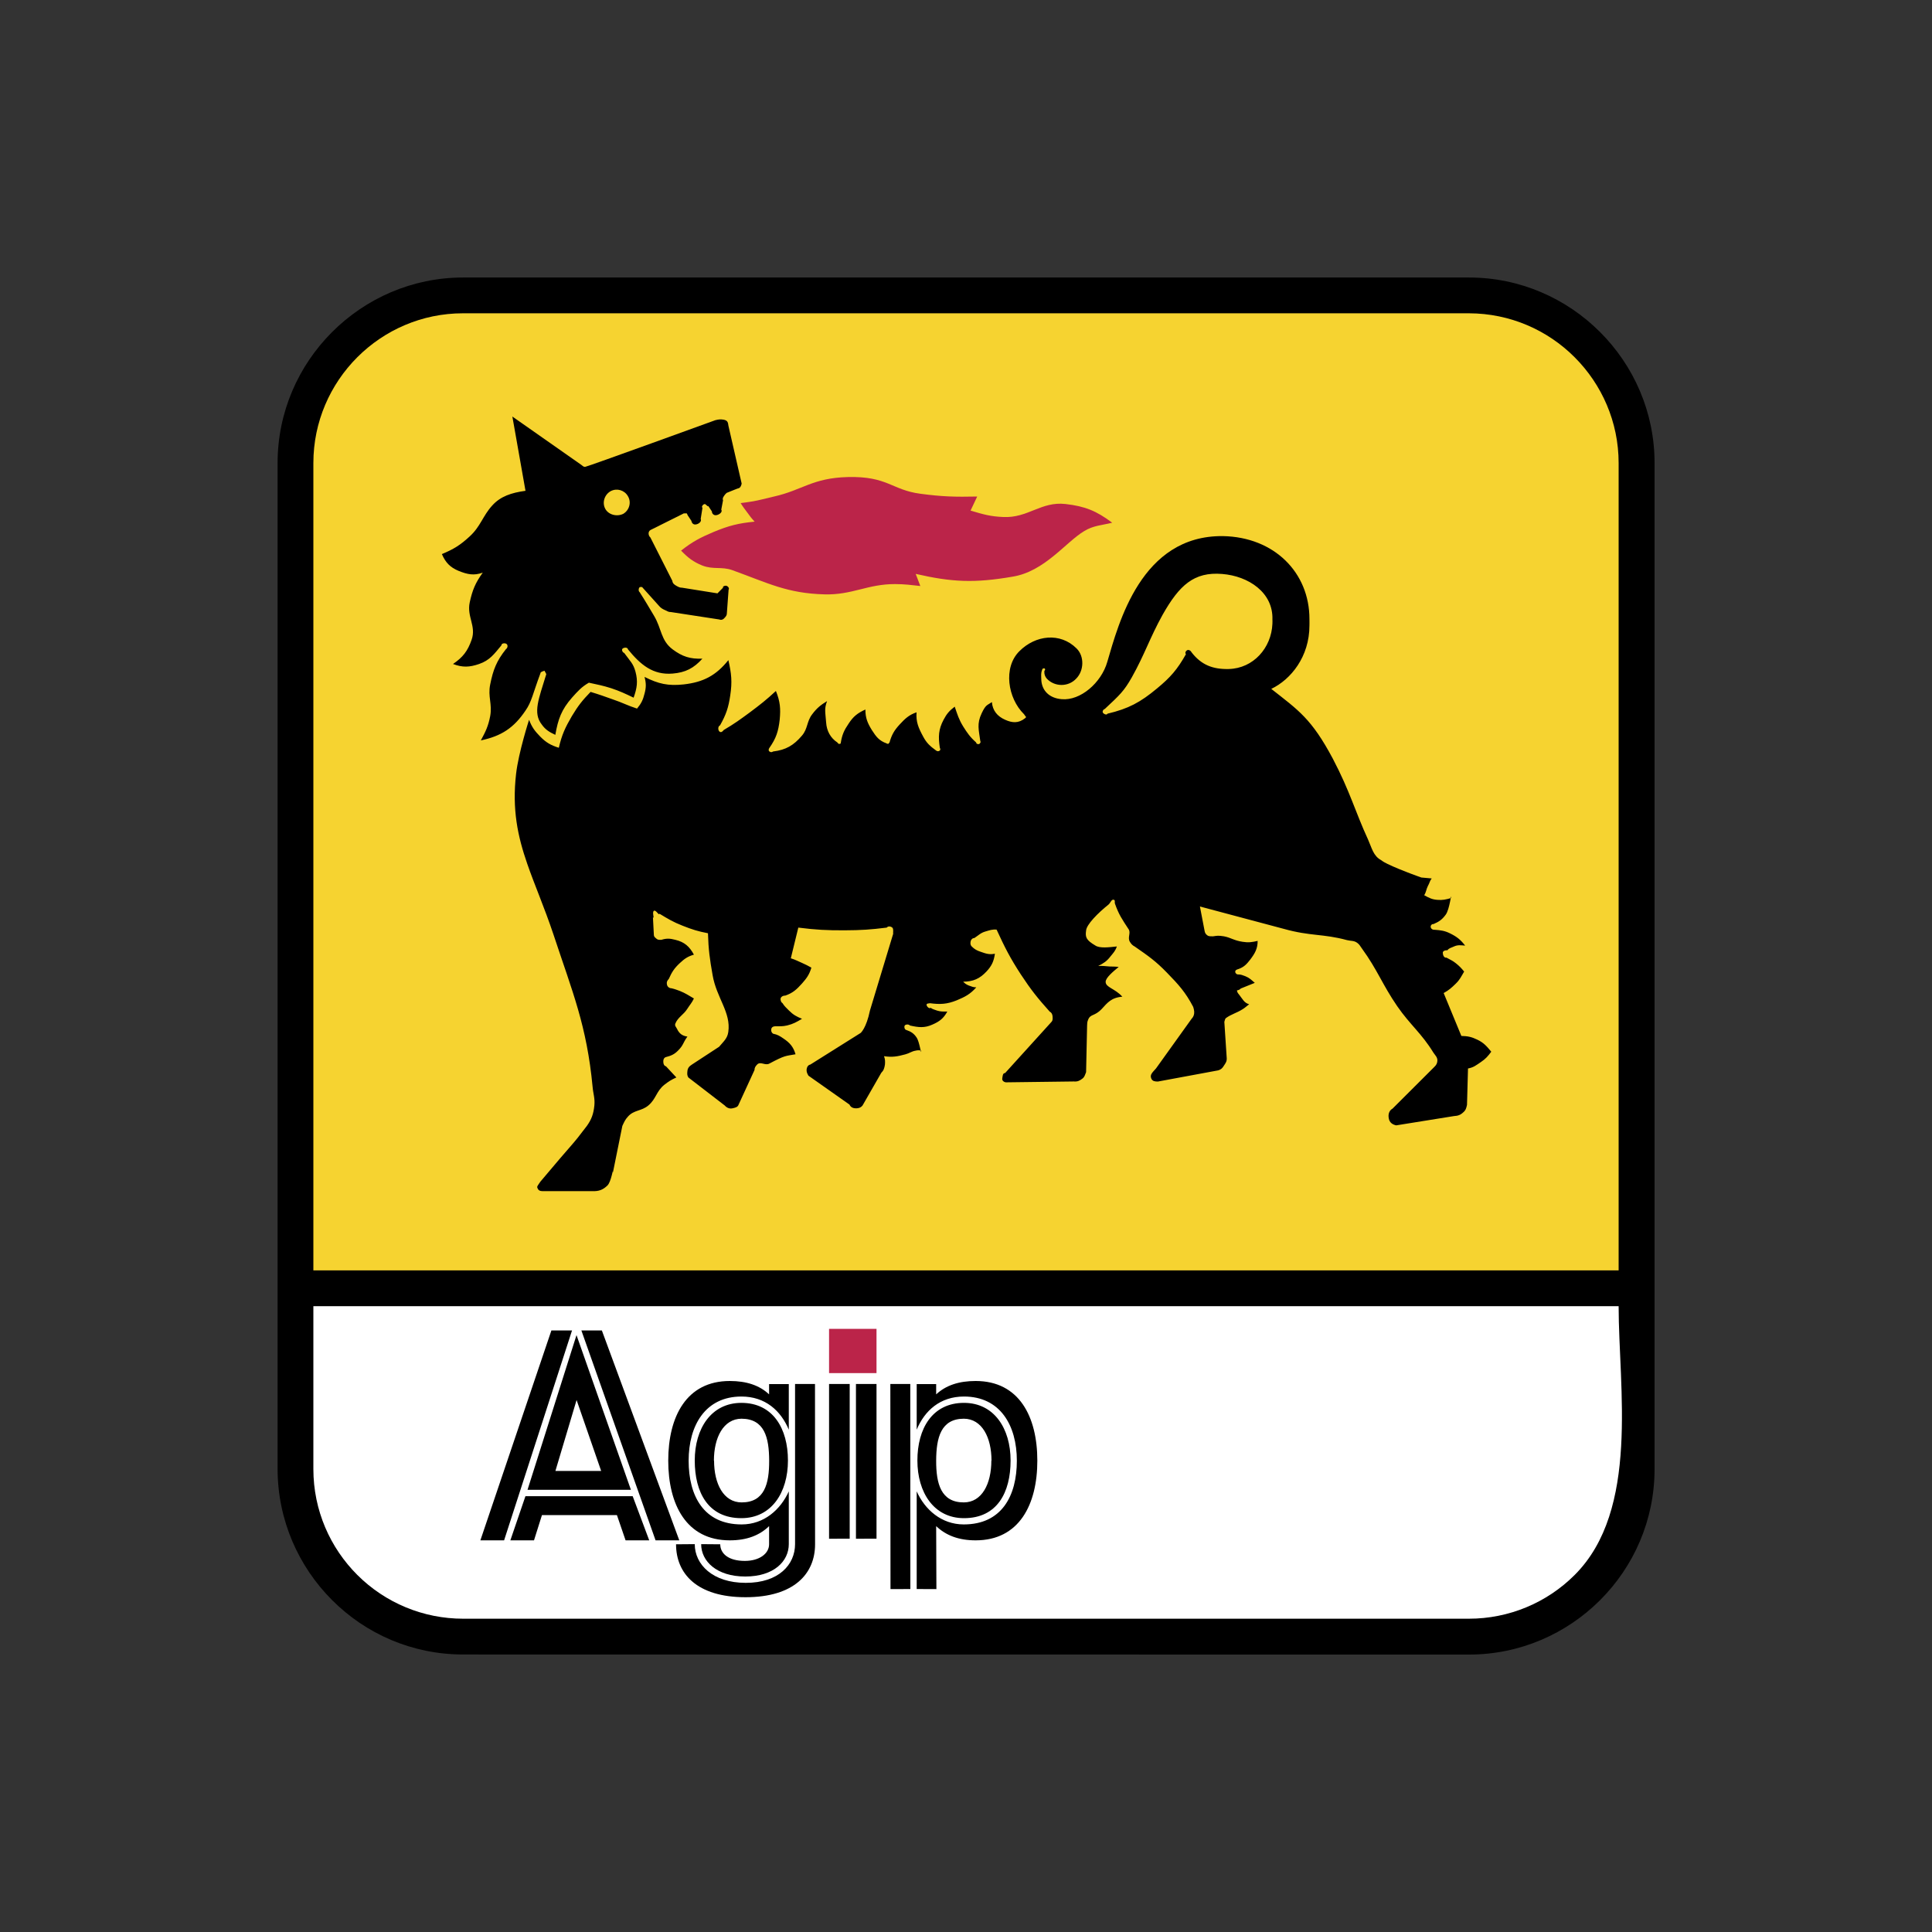 <?xml version="1.0" encoding="utf-8"?>
<!-- Generator: Adobe Illustrator 19.0.0, SVG Export Plug-In . SVG Version: 6.00 Build 0)  -->
<svg version="1.1" id="图层_1" xmlns="http://www.w3.org/2000/svg" xmlns:xlink="http://www.w3.org/1999/xlink" x="0px" y="0px"
	 width="2500px" height="2500px" viewBox="1090 -1200 2500 2500" style="enable-background:new 1090 -1200 2500 2500;"
	 xml:space="preserve">
<rect x="1090" y="-1200" width="2500" height="2500" fill="#333333" stroke="none"/>
<style type="text/css">
	.st0{fill:#F6D330;}
	.st1{fill:#FFFFFF;}
	.st2{fill:#BB2449;}
</style>
<path d="M1689.2,940.9c-66,0-126-26.8-169.4-70.3c-43.5-43.5-70.5-103.5-70.6-169.7V-600.8c0-66,27-126,70.5-169.5
	c43.5-43.5,103.5-70.6,169.5-70.6h1301.7c66,0,126,27,169.6,70.6c43.5,43.5,70.5,103.5,70.5,169.4V700.9c0,66.3-27,126.3-70.6,169.8
	c-43.5,43.4-103.5,70.3-169.4,70.3L1689.2,940.9L1689.2,940.9L1689.2,940.9z"/>
<path class="st0" d="M1495.5,443.9h1689V-600.8c0-53.3-21.8-101.8-56.9-136.9c-35-35.1-83.5-56.8-136.8-56.9H1689.1
	c-53.3,0-101.7,21.8-136.7,56.8c-35.1,35.1-56.9,83.6-56.9,136.9V443.9z"/>
<path class="st1" d="M3184.5,490.2h-1689v210.7c0,53.6,21.8,102,56.8,137c36.3,36.3,85.5,56.7,136.9,56.7h1301.7
	c51.3,0,100.6-20.4,136.8-56.7C3212,753.7,3184.5,595.4,3184.5,490.2L3184.5,490.2z"/>
<path class="st2" d="M2162.8,576.8v-57.3h61.4v57.3H2162.8z M1971.3-487.5c14.9-11.7,24.7-16.8,42.2-24.2
	c19.6-8.1,31.7-11.2,53-13.3c-4.1-4.3-6.1-7.1-9.6-11.9c-3.4-4.6-5.5-7.2-8.5-12.1c17.1-2.4,13.2-1.2,43.2-8.5
	c36.8-8.3,49.6-24,95.3-25.2c51.9-1.3,56.8,16.7,94,21.6c28.5,3.8,44.9,4.2,73.6,3.6l-8.6,18.2c16.1,4.8,25.5,7.6,42.2,8.3
	c32.2,1.6,49-20.5,80.8-16.8c25.2,2.9,39.9,8.9,60.3,24.2c-14.3,3.5-24.1,3.5-36.2,10.8c-24.1,14.4-51.2,52.3-92.7,59
	c-49.4,8.5-78.3,7.2-125.4-3.6l6,15.7c-12.5-1.4-19.8-2.4-32.5-2.5c-36-0.1-55.5,14.3-91.6,13.3c-48.2-1.3-72.4-14.4-119.4-31.4
	c-13.8-4.8-24.4-0.4-38.6-5.9C1986.8-473.1,1980.5-478.1,1971.3-487.5z"/>
<path d="M2301.4,690.1c0.1-29.9,6.2-54.2,35.8-54.3c23.5,0.1,35.8,24.3,35.8,54.3h-0.2c0,29.8-12.1,54-35.7,54
	C2307.6,744.1,2301.3,719.9,2301.4,690.1z M1867.9,703.4l-31.8-91.8l-27.4,91.8H1867.9z M1772.6,727.8l63.4-200.2l70.4,200.2H1772.6
	L1772.6,727.8z M1750.4,793.2l19.5-57.1h138.8l21.4,57.1h-30.6l-11.2-32.7h-97l-10.3,32.7H1750.4L1750.4,793.2z M1842.3,521.6h26.5
	L1969,793.2h-30.7L1842.3,521.6z M1711.6,793.2h30.7l87.9-271.6h-26.7L1711.6,793.2z M2110.7,798.1v-68.3
	c-10.6,23.5-31.9,42.8-61,42.8c-49.1,0-68.6-36.9-68.6-82.5c0-45.7,21.7-83,68.3-83c31,0,51,18.4,61.3,42.9V591h-25.5v13.3
	c-12.4-11.7-29.3-17.3-50.9-17.3c-56.1,0-79.6,46.2-79.6,103.1c0,56.8,23.5,103.1,79.6,103.1c22.1,0,38.5-6.4,50.9-18.4v23.5
	c0,11.8-12.2,21.5-31.4,21.5c-21.5,0-31.8-9.7-31.8-21.5l-24.7-0.2c0,22,19.9,41.9,57.1,41.9C2091.5,840,2110.7,820.2,2110.7,798.1
	L2110.7,798.1z M2118.8,798.1V590.9h25.8l0.1,207.4c0,37.7-26.7,68.5-90,68.5c-63.2,0-89.9-30.8-89.9-68.5l24.2-0.2
	c0,26.3,23.2,50.1,65.9,50.1C2097.8,848.3,2118.8,824.5,2118.8,798.1L2118.8,798.1z M2085.3,690.1c0.1,29.8-6,54-35.6,54
	c-23.5,0-35.7-24.2-35.7-54h-0.2c0-29.9,12.3-54.2,35.8-54.3C2079.3,636,2085.2,660.2,2085.3,690.1z M1989,689.9
	c0,41.2,17.3,74.6,60.3,74.6c39.1,0,60.3-33.3,60.3-74.6c0-41.2-19.2-74.6-60.3-74.6C2010.2,615.4,1989,648.7,1989,689.9L1989,689.9
	z M2197.6,791.2V590.9h26.6v200.2H2197.6z M2162.8,791.2V590.9h26.7v200.2H2162.8z M2268,856.2l-0.1-265.3h-25.8l0.2,265.4
	L2268,856.2L2268,856.2z M2276.2,856.2V729.8c10.5,23.5,31.9,42.8,60.9,42.8c49.1,0,68.7-36.9,68.7-82.5c0-45.7-21.6-83-68.4-83
	c-31,0-51,18.4-61.2,42.9V591h25.2v13.3c12.6-11.7,29.4-17.3,51.1-17.3c56.3,0,79.8,46.2,79.8,103.1c0,56.8-23.5,103.1-79.8,103.1
	c-22,0-38.5-6.4-51.1-18.4l0.3,81.5L2276.2,856.2L2276.2,856.2z M2397.7,689.9c0-41.2-21.2-74.6-60.3-74.6
	c-41,0-60.3,33.3-60.3,74.6c0,41.2,21.2,74.6,60.3,74.6C2380.4,764.5,2397.7,731.2,2397.7,689.9z M2015.7-656.3
	c4.9-1.2,6.7-1.2,10.9-0.6c5.4,1.2,5.4,4,6,7.9l17.1,74.7c-0.2,1.3-0.6,2.5-1.2,3.6c-1.8,3.1-2.4,1.9-7.8,4.3l-10.2,4.1
	c-1.1,0.9-1.7,1.4-2.5,2.5c-1.7,2.3-3.5,4.5-2.4,7.2l-2.3,12.1c2.3,3.2-3.4,7.2-7.3,7.2c-2.6,0-4.8-2.2-4.8-4.8c0,0,0-0.1,0-0.1
	l-4.8-7.2c-0.3,2.2-2.9-2.9-4.9-2.3c-2.1,0.5-4.2,3.7-2.5,4.8l-2.3,14.4c1.8,3.5-3.2,7.2-7.2,7.2c-2.7,0-4.4-2.1-4.9-4.8l-4.8-7.2
	c-0.4-1.3-1.2-3-2.4-2.5c-0.8,0.5-1.5,0.1-2.3,0l-43.5,21.7c-1.6,1-2.5,2.9-2.3,4.8c0.1,1.8,0.9,3.6,2.3,4.8l28.4,56.1
	c0.3,3.3,2.6,5,5.5,6.6c2.6,1.4,4.1,2.3,7.2,2.3l45.7,7.3l7.2-7.3c-0.8-1.8,2.9-3.2,4.9-2.3c1.8,0.7,3.5,3.1,2.3,4.8l-2.3,31.4
	c-0.2,2-1.2,3.2-2.5,4.7c-1.9,2.4-4.4,3.7-7.2,2.5l-62.6-9.6c-3.1,0.1-4.6-1.1-7.4-2.4c-3.7-1.6-5.8-2.9-8.4-6l-20.6-22.9
	c-0.7-1.6-3.9-1.6-4.8,0c-0.8,2-0.9,4.2,0.6,5.4c7.6,11.8,11.5,18.7,18.7,30.7c10,16.7,8.6,31.9,24.1,43.5
	c12.6,9.4,22.8,12.6,38.5,12c-11.2,12.4-21.8,17.9-38.5,19.3c-25.6,2.1-41.6-11.5-57.8-31.3c-0.4-2.7-4.4-2.7-6.6-1.3
	c-2.2,1.3-0.6,5.3,1.7,5.9c8,11,11.7,13.6,14.6,24.2c3.4,12.7,2,21.3-2.4,33.7c-11.1-5.3-17.3-8.3-28.9-12.2
	c-11-3.5-17.6-4.7-29-7.2c-9.8,5.7-14.1,10.8-21.8,19.3c-13.6,15.5-18.1,27.8-21.6,48.2c-7.8-3.6-12.8-6.7-17.5-13.3
	c-12-15.1-3.7-33.8,5.4-64c1.7-1.7-3.5-5.9-1.1-6c2.8-0.1-6.4,0.9-6.1,3.7c-10.1,27.1-11.3,36.8-19.3,48.2
	c-15,22.3-31.1,33-57.8,38.6c6.3-11.6,9.6-18.5,12.1-31.4c2.9-15.7-3.2-25.3,0-40.9c3.8-19.2,8.3-30.6,20.4-45.8
	c2.3-1.5,2.8-5.2,0.8-6.7c-2.1-1.6-6.7-1-6.7,1.8c-9.5,11.4-15,19.3-28.8,24.1c-12.5,4.3-21.5,4.7-33.8,0
	c12.7-8.6,19-16.7,24.1-31.4c6.2-17.7-6.4-29.8-2.5-48.2c3.5-16.1,7.3-25.3,16.9-38.6c-11.5,4.1-19.9,2.3-31.3-2.3
	c-11-4.6-16.8-10.7-21.6-21.7c15.3-6.4,23.8-11.6,36-22.9c14.1-12.9,16.9-26.5,29-39.8c10.8-12.1,25-16.7,43.2-19.2L1753-661
	l89.3,62.6c1.7,1.3,2.7,2.6,4.9,2.5C1850.1-596.1,2015.7-656.3,2015.7-656.3L2015.7-656.3z M2885.6-82c17.9,8.6,43.6,17.5,43.6,17.5
	c5.2,0.5,8.3,0.7,13.4,1.2c-2.6,3.3-2.7,6-4.9,9.7c-2.3,4.5-2.1,7.8-4.8,12c6.2,3.4,10,5.5,17,6c6.9,0.6,11-0.4,18-2.4
	c0.1-8.9-1.8,14.6-7.3,21.8c-4.6,6.2-8.5,8.9-15.8,12c-1.8-0.5-3.8,1.7-3.5,3.7c0.3,2.3,2.5,3.8,4.9,3.6c8.1,0.6,13.2,1.2,20.4,4.8
	c8.7,4.3,13.3,8,19.3,15.7c-5.7-0.4-9.4-1.2-14.6,1.2c-3.4,1.7-6.1,1.8-8.3,4.8c-2.8-0.1-6.3,0.8-6,3.6c0.1,3,1.7,6.5,4.8,6
	c4.8,2.7,7.8,3.8,11.9,7.1c4.8,3.8,7.1,6.3,10.9,10.9c-3.8,6.4-5.5,10.5-10.9,15.7c-5.5,5.4-8.9,8.4-15.6,12.1l22.9,55.5
	c8.3,0.2,13.2,1.2,20.6,4.8c8.4,4,12.1,8.4,18.1,15.6c-4.4,5.9-7.2,9.2-13.3,13.3c-6.1,4.1-9.5,7.1-16.8,8.4l-1.3,47.1
	c-0.9,4-1.5,6.8-4.8,9.6c-3.7,3.5-6.9,4.6-12.1,4.9l-74.7,12c-4.8-1-8.5-3.6-9.5-8.5c-1.2-5.3,0-10.5,4.8-13.2l54.3-54.2
	c2.5-2.4,3.7-4.9,3.7-8.5c-0.3-4.2-2.7-6-5.1-9.6c-15.6-25.4-30-35.8-46.9-60.2c-19.3-28.1-25.6-47.1-45.7-74.7
	c-2.3-3.1-3.1-5.2-6.1-7.3c-4.2-3.1-8-2.2-13.2-3.5c-31.3-8.5-47-4.8-81.9-14.6l-108.4-28.9l6,31.3c0.4,2.7,1.4,4.5,3.7,6.1
	c2.1,1.5,4.1,1,7.2,1.2c5.6-0.8,6.6-1.2,14.3,0c9.2,1.8,12.7,5.4,24.2,7.1c7.3,1.2,12,0.5,19.3-1.2c0,10.1-3.5,16.1-9.6,24.2
	c-4.6,5.8-7.6,9.3-14.6,12c-2.1,0.7-4.8,1.3-4.8,3.6c0,2,1.7,3.7,3.7,3.6c3.8,0,5.9,1,9.6,2.4c5.2,2.1,7.7,4.8,12,8.5l-18.1,7.3
	c-3.5,3.5-5.6,1.3-4.8,3.5c0.6,2.2,1.5,3.1,2.9,4.8c4.3,5.4,6.1,10.2,12.7,12.1c-3.1,2.3-4.6,3.9-7.8,6c-8.3,5.4-15.2,6.7-22.4,12
	c-1.1,1.1-1.2,2.7-1.9,4.8l3.1,47c0.2,4.1-1.4,6.3-3.7,9.7c-1.9,3.2-3.7,4.9-7.2,6l-78.2,14.5c-3.7,0-6.9-0.4-8.4-3.6
	c-2.4-5.2,1.2-7.9,6-13.4l45.8-63.9c2.7-2.9,3.8-5.6,3.6-9.6c-0.2-2.1-0.6-4.1-1.3-6.1c-10.1-19.2-18.9-28.8-34.2-44.5
	c-14.6-15-23.6-21.2-41.6-33.7c-2.5-1.2-4.4-3.1-6.2-6.1c-3.1-5.3,1.2-10.8-1.2-15.6c-9.1-13.9-13.1-19.6-18.1-33.8
	c-0.6-1.8,0.6-4-1.1-4.8c-3.3-1.4-4.4,3.7-7.2,6.1c-13.5,10.8-28.6,25.9-29,33.7c-1.2,8.5,0,12.2,12,19.3c5.5,3.7,17,2.4,27.8,1.2
	c-1.9,5.8-4.6,8.4-8.5,13.2c-4.7,6.1-8.7,8.5-15.6,12.1c5.5-0.5,8.8,0.3,14.4,0.6c4.7,0.2,7.2,0,12.1,0.6
	c-7.4,6.1-16.9,14-16.9,19.3c0,7.3,12,8.5,21.6,19.2c-14.4,1.2-19.3,7.9-26.5,15.7c-9.6,10.2-14.7,6.1-17.9,14.4
	c-1.1,2.7-1.1,4.5-1.2,7.3l-1.3,60.2c-1.5,3.6-1.8,6.2-4.9,8.5c-3.5,2.7-6.3,4-10.9,3.6l-86.7,1.1c-2.9,0.4-6.4-1.8-6-4.7
	c0.5-3.1,0.5-7.4,3.7-7.3l60.1-66.3c1.9-2.2,1.4-4.3,1.3-7.2c-0.3-2.7-1.3-4.8-3.7-6c-15.8-17.6-24.3-28.3-37.4-48.2
	c-13.9-21.4-20.5-34.4-31.3-57.9c-5.6-0.5-8.9,0.8-14.4,2.4c-6.3,1.8-8.9,4.9-14.4,8.5c-2.6,0-4.5,2.2-4.9,4.7
	c-0.3,2.4-0.3,4.3,1.4,6.1c3.8,3.8,6.8,5.4,12,7.1c6.7,2.4,11.2,3.8,18.1,2.4c-1.4,9.8-4.1,15.7-10.9,23
	c-8.8,9.4-17.3,13.1-30.2,13.2c2.5,2.5,4.1,3.6,7.2,4.9c3.7,1.3,5.9,2.4,9.8,2.4c-7.9,8.9-14.5,12.3-25.3,16.8
	c-12.7,5.1-21.5,5.5-35,3.7c1.4,0.3-2.8,0-3.7,1.1c-1.7,2,3.5,7.1,4.7,4.8c3.1,2.1,5.3,2.4,8.6,3.7c4.9,1.5,8,1.2,13.2,1.2
	c-4.8,8.9-10.1,12.9-19.3,16.9c-10.2,4.6-17.8,3.7-29,1.2c-1.8-2.1-6.9-1.7-7.2,1.1c-0.2,2.2,0.5,4.2,2.5,4.7
	c6.1,2.1,9.8,4.5,13.3,9.8c3.9,5.7,5.9,23.9,6,16.9c-2.4-0.6-4.8-0.6-7.2,0c-5.4,0.9-8,3.4-13.4,4.8c-10.4,2.8-16.8,4-27.6,2.4
	c1.5,4,1.5,6.7,1.2,10.8c-0.7,4.6-1.6,7.6-4.8,10.8l-24.2,42.2c-1.9,2.4-4.2,3.4-7.2,3.6c-4.3,0.3-8-0.9-9.7-4.8l-53.1-37.4
	c-1.4-2.5-2.4-4.3-2.4-7.2c0.1-3.5,1.7-6.6,4.9-7.2l65.1-40.9c0,0,7.3-6.1,12-29l30.3-100.1c-1.1,2.7,0.9-5.5-1.4-7.2
	c-2.2-1.8-5.3-2.2-7.2,0c-20.9,2.6-32.9,3.4-54.3,3.5c-23.4,0.1-36.8-0.6-60.1-3.5l-9.7,39.7c5.8,1.8,8.9,3.6,14.5,6
	c4.9,2.2,7.5,3.5,12.1,6.1c-2.6,8.9-6,13.6-12.1,20.5c-7,7.8-11.9,12.3-21.7,15.7c-3.1-0.1-6.3,1.8-6.1,4.8c0.3,2.1,0.7,3.9,2.5,4.9
	c2.6,4.2,4.9,6,8.4,9.6c5.5,5.5,9.7,7.8,16.9,10.7c-7.1,4.2-11.4,6.7-19.2,8.6c-6,1.4-9.7,1-15.7,1.1c-2.5,0-4.5,1.3-4.9,3.6
	c-0.4,2.6,0.3,4.6,2.4,6c5.6,1.1,8.6,2.9,13.2,6.1c8.4,5.6,13,10.8,15.8,20.5c-13.4,2.4-13.4,1.2-33.8,12
	c-5.5,3.1-11.5-3.2-15.8,1.2c-2.2,2.3-3.5,4.1-3.5,7.2l-20.5,44.6c-1.1,3.3-4,4-7.4,4.8c-4.1,1.1-7.7-0.3-10.7-3.6l-47-36.2
	c-1.8-2.8-1.5-5.1-1.2-8.3c0.4-4.2,2.6-6.3,6-8.5l35-22.9c5.6-6.7,10.8-10.8,11.9-19.2c3.7-25.3-15.3-44.1-20.3-73.5
	c-3.7-21-5.4-33-6-54.2c-13-2.5-20.3-4.8-32.7-9.7c-12.3-4.8-18.7-8.7-30.1-15.6c-0.6,3-4.6-5.5-7.2-3.7c-2.7,2,1.2,10.6-1.2,8.5
	l1.2,23c0.2,2.3,1.8,3.2,3.5,4.7c1.9,1.6,3.7,1.3,6.2,1.3c6.8-2.1,11.2-1.8,18.1,0c11.7,2.8,18.3,8.6,24,19.2
	c-7.9,2.3-12.1,5.2-18.1,10.8c-7.2,6.7-10.4,11.6-14.4,20.6c-2.1,2.2-3.1,4.3-2.4,7.2c0.5,2.9,3,4.9,5.9,4.9c4.3,1,6.8,2,10.9,3.5
	c7.4,3,11.2,5.7,18.1,9.7c-2.6,5.6-5.2,8.1-8.4,13.2c-5.2,8.2-12.1,10.8-15.6,19.2c-1.2,3.1,1.1,4.5,2.3,7.2
	c2.8,5.9,6.9,8.9,13.3,9.7c-6.1,8.4-4.8,10.8-12.1,18.1c-4.7,4.8-8.9,6.7-15.6,8.4c-2.6,0.7-3.7,3.3-3.5,6c0,2.7,0.9,5.4,3.5,6
	l13.4,14.4c-6.6,3-10.1,5.2-15.7,9.6c-10.3,8.3-10.5,18.2-20.5,26.6c-9,7.6-18.7,5.6-26.5,14.5c-3.7,4-4.9,7.1-7.2,12l-12.2,60.4
	c0.2-7.2-2,11.9-7.2,16.8c-5.8,5.6-11.2,7.5-19.1,7.2h-60.4c-5.4,0-9.1,0.6-10.8-3.7c-1.2-2.4,0-3,3.5-8.4
	c45.9-54.8,39.3-44.5,60.3-72.3c6-8.4,8.6-15.5,9.7-26.5c0.9-9.5-1.5-14.7-2.3-24.1c-7.5-79.2-25.9-122.3-50.8-197.6
	c-11.7-34.9-24.2-63.3-33.8-91.1c-12.3-35.5-19.7-70.1-14.4-116.3c3.2-27.8,16.8-69.9,16.8-69.9c3.7,9.7,7.4,14.5,14.4,21.7
	c7.7,7.8,13.7,11.2,24.1,14.5c3.9-16.8,8.2-26.1,16.9-41c8-13.3,13.5-20.3,24.2-31.3c11.3,3.4,17.6,5.7,28.8,9.7
	c12.5,4.2,18.9,7.9,31.3,11.9c5.4-6.5,7.7-11.1,9.7-19.3c2.2-8.1,2.2-13.5,0-21.7c18.1,9.1,30.7,11.9,50.8,9.7
	c25.3-2.9,41.6-11.4,57.7-31.4c4,17.4,5.1,28.1,2.4,45.8c-2.3,15.7-5.4,24.8-13.2,38.6c-3,1.1-3,7,0,8.5c1.9,0.8,3.5-0.8,4.8-2.5
	c13.8-8.1,21-13.4,33.8-22.8c13.6-10.2,21.3-16.2,33.7-27.7c5.5,13.6,6.3,22.7,4.9,37.3c-1.7,15-4.6,23.9-13.2,36.2
	c-1.2,1.5-1.6,3.7,0,4.8c1.4,1.2,3.2,1.1,4.7,0c16.5-2,26.6-7.9,37.3-20.5c7.8-9.1,6-18.3,13.3-27.7c6-8,10.8-11.8,19.2-17
	c-3.7,10.1-2.3,13.3-1.2,27.7c0.7,10.8,5.6,20,14.6,25.9c0,0,1.2,2,2.3,1.8c0.9-0.1,2,0,2-1.1c1.7-10.8,4.3-16.5,10.3-25.3
	c6-9.2,11.5-13.5,21.6-18.1c0,10.8,2.6,17.2,8.3,26.5c5.6,8.6,9.2,13.8,19.3,17.4c0,0.6,3.4,0.5,2.4,0.6c-0.9,0.2,1.2-1.8,1.2-1.8
	c2.9-10.2,6.1-15.7,13.2-23.4c7.1-7.7,12-12.3,21.8-15.7c-0.9,12.6,2.5,20.2,8.5,31.3c4.5,8.5,8.9,12.4,16.7,18.1
	c1.5,1.3,3.7,1.3,4.9,0c1.1-0.9,0.6-2.3,0-3.6c-2.1-14.2-1.8-23.6,4.9-36.2c4-7.6,7.5-11.7,14.4-16.9c3.5,10.2,5.2,16.2,10.8,25.4
	c5.6,8.9,9.1,14,17,21c-0.3,2,3.7,2.9,4.7,1.2c0.8-1,1.4-2,0.6-3c-1.9-14.5-4.8-22.3,1.8-36.1c5.4-11.4,7-10.1,13.2-14.4
	c0.9,10.9,6.9,18.3,17,22.8c9.2,4.2,17.3,4.9,25.9-1.9c0,0,2.6-2.9,2.3-1.7c-0.6,1.8-3-3-3.7-3.6c-21-20.6-27.2-60.3-6-81.4
	c21-21.1,53-24.7,74.1-3.6c10.3,10.2,9.6,28.9-0.6,39.1c-10.1,10.8-27.7,10.8-37.9,0c-4.3-4.9-3.1-10.3-3.1-10.3
	c1.1-0.5,1.2-2.7,0-3c-1.4-0.4-3,0.5-3,1.8c-1.7,4.3-1.2,7.3-1.1,12.1c0.3,14.4,10.1,24.6,26.3,25.9c24.3,2.3,51.4-21.2,59.1-48.2
	c14.6-49.4,43.6-163.9,149.6-162.8c66.3,1.2,112,47,112,107.3c0.1,3.2,0,8.4,0,8.4c0,40.3-24,69.9-49.4,82
	c35.1,27.6,52,38.4,79.6,90.2c22.2,42.2,29,68.7,45.7,104.9c4.9,10.9,6.7,21.1,17,26.6C2880-84.8,2882.7-83.4,2885.6-82L2885.6-82z
	 M2736.5-392.9c0.2-1.8,0-5.4,0-5.4c1.2-35-31-56.3-65-59c-36.4-3-55.4,14.4-77.2,53c-16.7,30.2-22.9,50.7-39.7,80.7
	c-10.3,18.2-15.7,22.9-35,41c-2,0.6-3.5,3.1-2.4,4.9c1.4,1.9,4.9,3.3,5.9,1.2c27.3-6.5,42.5-14.7,64-32.6
	c17.5-14.4,26.4-24.7,37.5-44.4c-1.4-1.4-0.5-3.9,1.2-4.9c2-1.4,4.9,0.1,6,2.4c12.6,16.4,27.6,22.2,48.2,21.7
	C2711.8-335.1,2735.2-361.5,2736.5-392.9L2736.5-392.9z M1873.1-541.8c4.1,7.9,15,10.8,23.4,6.7c7.9-4.7,10.8-15,6-22.9
	c-4.4-7.7-14.1-10.6-22-6.6C1872.5-560.4,1868.8-550.1,1873.1-541.8L1873.1-541.8z"/>
</svg>
